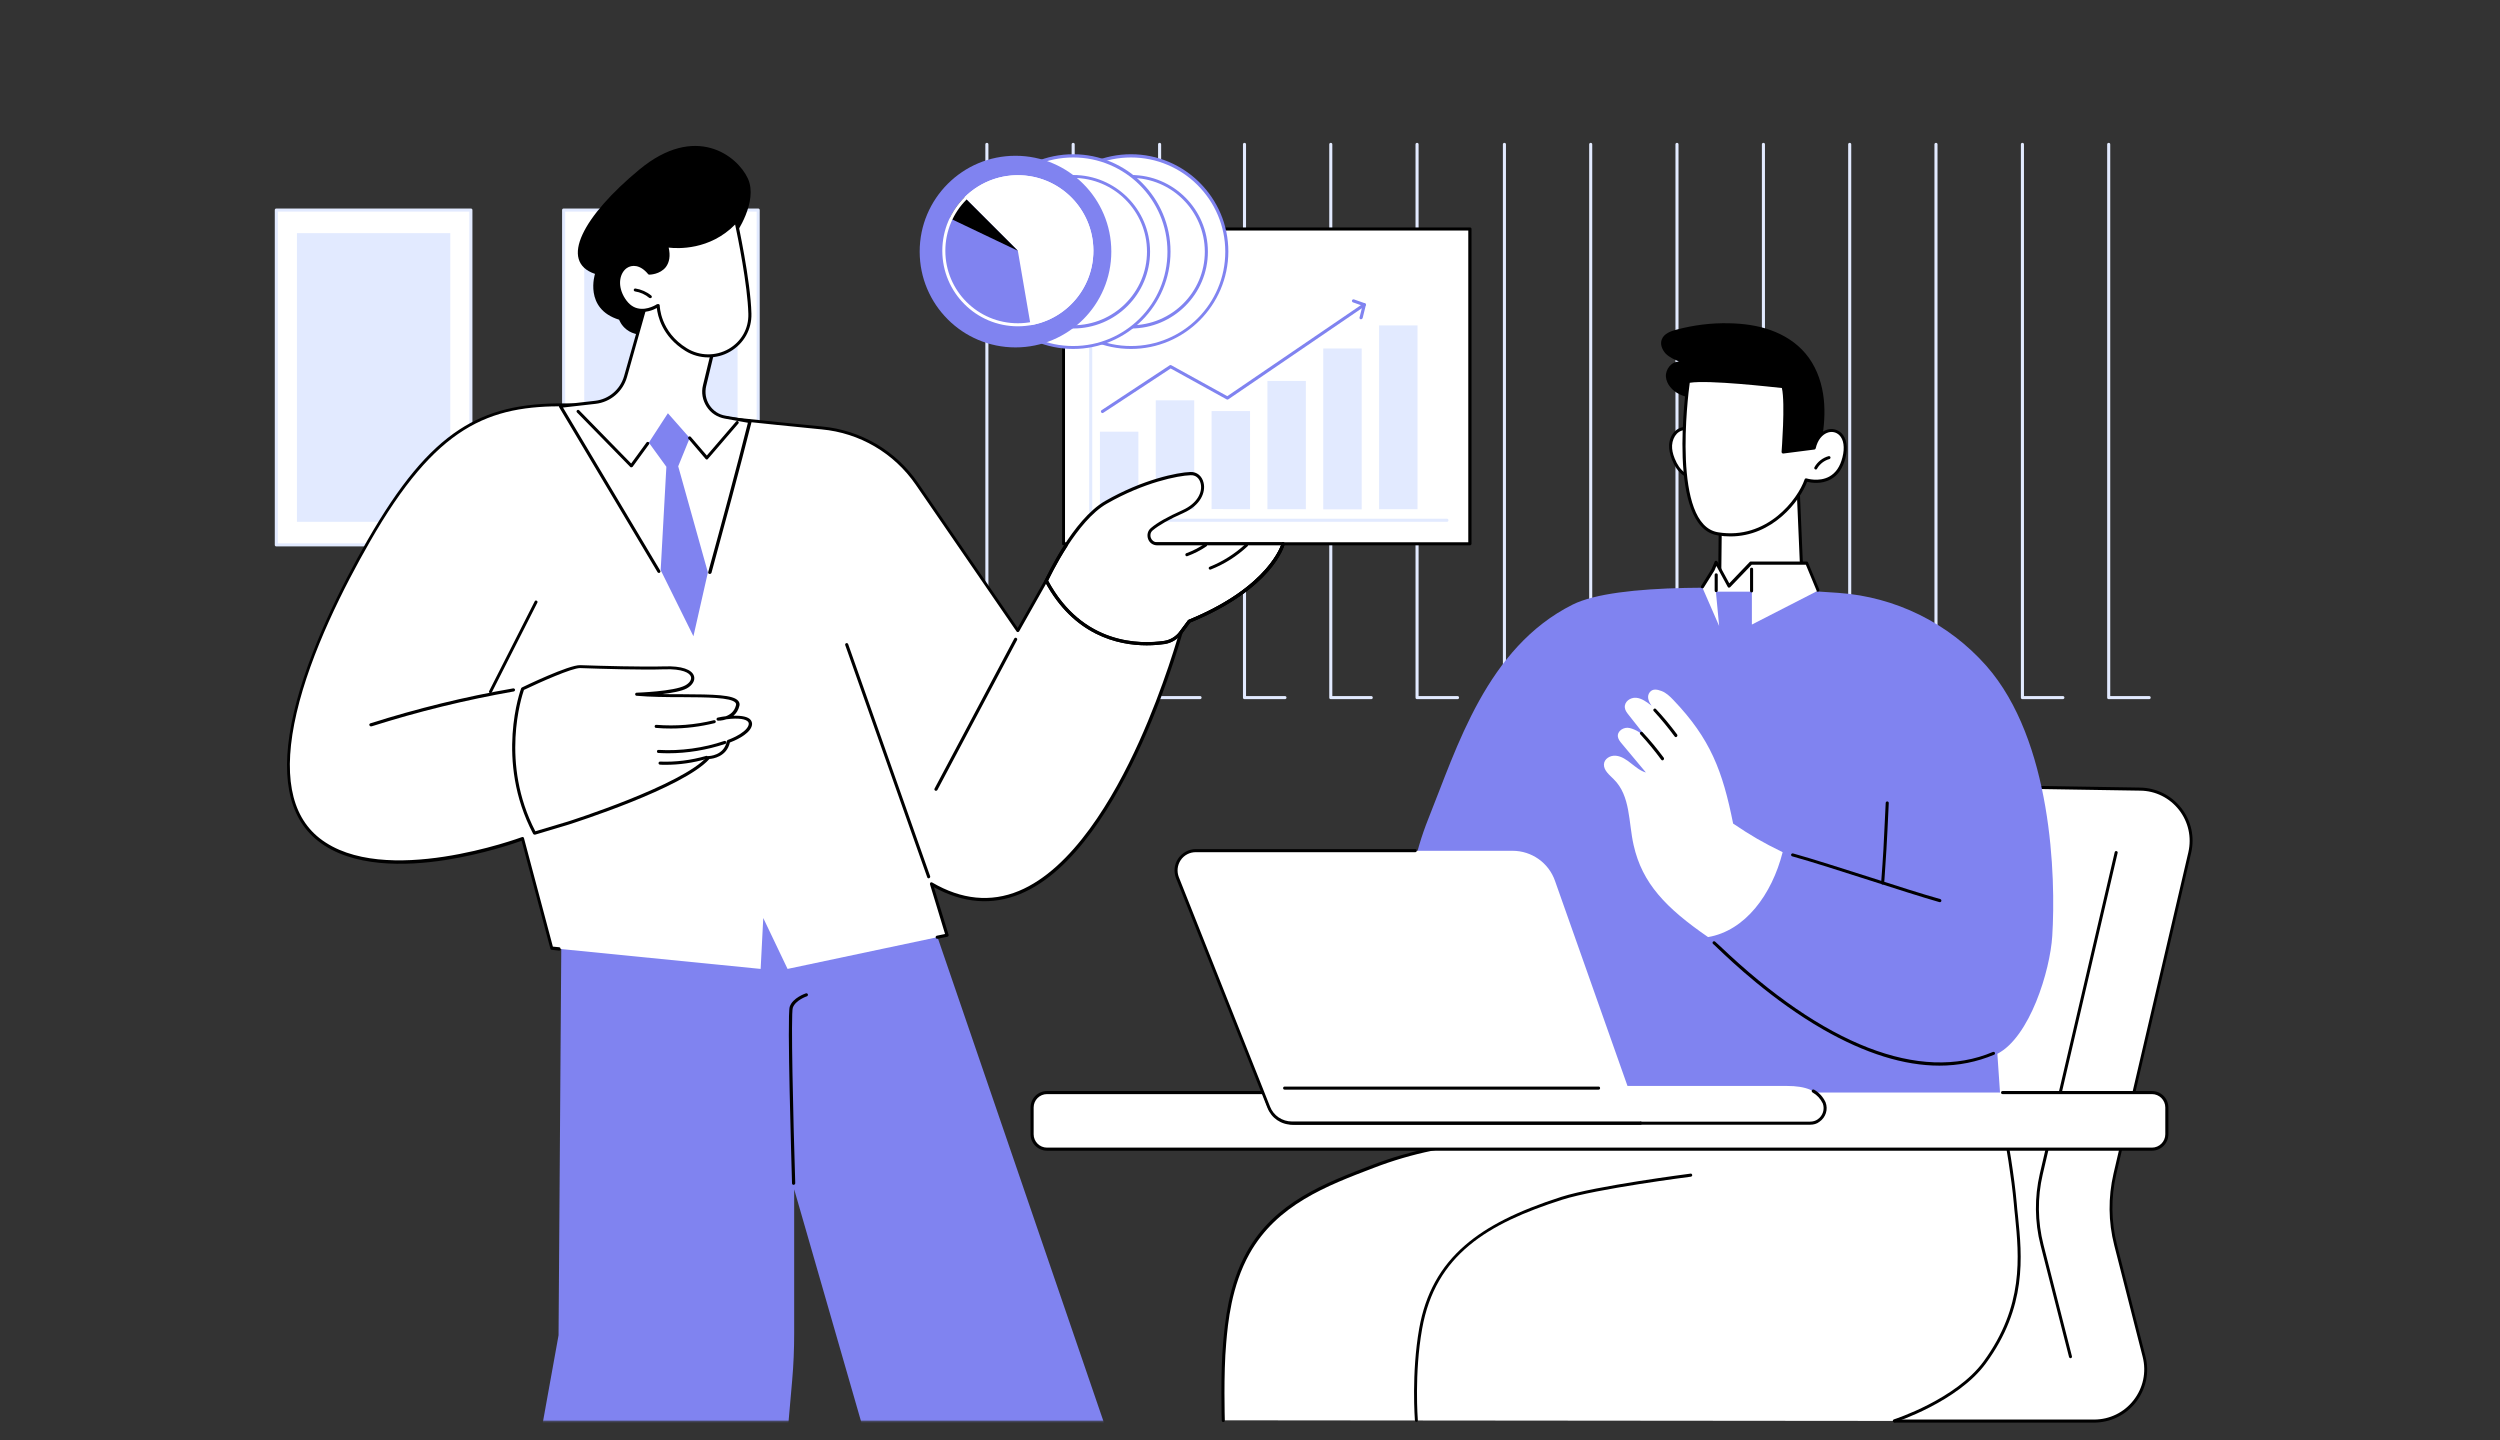 <?xml version="1.0" encoding="UTF-8"?> <svg xmlns="http://www.w3.org/2000/svg" width="1647" height="949" viewBox="0 0 1647 949" fill="none"><rect x="0" y="0" width="1647" height="949" fill="#333333" stroke="none"/><path d="M310.183 358.945L310.183 138.364L182.008 138.364L182.008 358.945H310.183Z" fill="white"></path><path d="M310.22 359.985H182.045C181.438 359.985 181.032 359.579 181.032 358.972V138.391C181.032 137.783 181.438 137.377 182.045 137.377H310.22C310.828 137.377 311.233 137.783 311.233 138.391V358.972C311.233 359.478 310.726 359.985 310.22 359.985ZM183.059 357.958H309.207V139.404H183.059V357.958Z" fill="#E2EAFF"></path><path d="M296.643 153.589H195.623V343.773H296.643V153.589Z" fill="#E2EAFF"></path><path d="M499.474 358.928L499.474 138.347L371.299 138.347V358.928H499.474Z" fill="white"></path><path d="M499.493 359.985H371.319C370.711 359.985 370.306 359.579 370.306 358.972V138.391C370.306 137.783 370.711 137.377 371.319 137.377H499.493C500.101 137.377 500.507 137.783 500.507 138.391V358.972C500.507 359.478 500.101 359.985 499.493 359.985ZM372.332 357.958H498.48V139.404H372.332V357.958Z" fill="#E2EAFF"></path><path d="M485.915 153.589H384.896V343.773H485.915V153.589Z" fill="#E2EAFF"></path><path d="M1017.76 460.599H991.114C990.506 460.599 990.101 460.193 990.101 459.586V95.126C990.101 94.518 990.506 94.112 991.114 94.112C991.722 94.112 992.127 94.518 992.127 95.126V458.572H1017.76C1018.37 458.572 1018.78 458.978 1018.78 459.586C1018.78 460.193 1018.27 460.599 1017.76 460.599Z" fill="#E2EAFF"></path><path d="M1074.6 460.599H1047.96C1047.35 460.599 1046.94 460.193 1046.94 459.586V95.126C1046.94 94.518 1047.35 94.112 1047.96 94.112C1048.56 94.112 1048.97 94.518 1048.97 95.126V458.572H1074.6C1075.21 458.572 1075.62 458.978 1075.62 459.586C1075.62 460.193 1075.21 460.599 1074.6 460.599Z" fill="#E2EAFF"></path><path d="M1131.45 460.599H1104.8C1104.19 460.599 1103.79 460.193 1103.79 459.586V95.126C1103.79 94.518 1104.19 94.112 1104.8 94.112C1105.41 94.112 1105.81 94.518 1105.81 95.126V458.572H1131.45C1132.05 458.572 1132.46 458.978 1132.46 459.586C1132.46 460.193 1132.05 460.599 1131.45 460.599Z" fill="#E2EAFF"></path><path d="M1188.39 460.599H1161.74C1161.14 460.599 1160.73 460.193 1160.73 459.586V95.126C1160.73 94.518 1161.14 94.112 1161.74 94.112C1162.35 94.112 1162.76 94.518 1162.76 95.126V458.572H1188.39C1189 458.572 1189.41 458.978 1189.41 459.586C1189.41 460.193 1188.9 460.599 1188.39 460.599Z" fill="#E2EAFF"></path><path d="M846.526 460.599H819.877C819.27 460.599 818.864 460.193 818.864 459.586V95.126C818.864 94.518 819.27 94.112 819.877 94.112C820.485 94.112 820.891 94.518 820.891 95.126V458.572H846.526C847.134 458.572 847.539 458.978 847.539 459.586C847.539 460.193 847.032 460.599 846.526 460.599Z" fill="#E2EAFF"></path><path d="M903.367 460.599H876.719C876.111 460.599 875.706 460.193 875.706 459.586V95.126C875.706 94.518 876.111 94.112 876.719 94.112C877.327 94.112 877.733 94.518 877.733 95.126V458.572H903.367C903.975 458.572 904.38 458.978 904.38 459.586C904.38 460.193 903.975 460.599 903.367 460.599Z" fill="#E2EAFF"></path><path d="M960.209 460.599H933.561C932.953 460.599 932.548 460.193 932.548 459.586V95.126C932.548 94.518 932.953 94.112 933.561 94.112C934.169 94.112 934.574 94.518 934.574 95.126V458.572H960.209C960.817 458.572 961.222 458.978 961.222 459.586C961.222 460.193 960.817 460.599 960.209 460.599Z" fill="#E2EAFF"></path><path d="M1245.23 460.599H1218.59C1217.98 460.599 1217.57 460.193 1217.57 459.586V95.126C1217.57 94.518 1217.98 94.112 1218.59 94.112C1219.19 94.112 1219.6 94.518 1219.6 95.126V458.572H1245.23C1245.84 458.572 1246.25 458.978 1246.25 459.586C1246.25 460.193 1245.84 460.599 1245.23 460.599Z" fill="#E2EAFF"></path><path d="M1302.08 460.599H1275.43C1274.82 460.599 1274.41 460.193 1274.41 459.586V95.126C1274.41 94.518 1274.82 94.112 1275.43 94.112C1276.04 94.112 1276.44 94.518 1276.44 95.126V458.572H1302.08C1302.68 458.572 1303.09 458.978 1303.09 459.586C1303.09 460.193 1302.68 460.599 1302.08 460.599Z" fill="#E2EAFF"></path><path d="M1359.02 460.599H1332.37C1331.76 460.599 1331.36 460.193 1331.36 459.586V95.126C1331.36 94.518 1331.76 94.112 1332.37 94.112C1332.98 94.112 1333.39 94.518 1333.39 95.126V458.572H1359.02C1359.63 458.572 1360.03 458.978 1360.03 459.586C1360.03 460.193 1359.53 460.599 1359.02 460.599Z" fill="#E2EAFF"></path><path d="M1415.86 460.599H1389.21C1388.61 460.599 1388.2 460.193 1388.2 459.586V95.126C1388.2 94.518 1388.61 94.112 1389.21 94.112C1389.82 94.112 1390.23 94.518 1390.23 95.126V458.572H1415.86C1416.47 458.572 1416.88 458.978 1416.88 459.586C1416.88 460.193 1416.47 460.599 1415.86 460.599Z" fill="#E2EAFF"></path><path d="M676.808 460.599H650.16C649.552 460.599 649.146 460.193 649.146 459.586V95.126C649.146 94.518 649.552 94.112 650.16 94.112C650.768 94.112 651.173 94.518 651.173 95.126V458.572H676.808C677.416 458.572 677.821 458.978 677.821 459.586C677.821 460.193 677.416 460.599 676.808 460.599Z" fill="#E2EAFF"></path><path d="M733.65 460.599H707.002C706.395 460.599 705.989 460.193 705.989 459.586V95.126C705.989 94.518 706.395 94.112 707.002 94.112C707.61 94.112 708.016 94.518 708.016 95.126V458.572H733.65C734.258 458.572 734.664 458.978 734.664 459.586C734.664 460.193 734.258 460.599 733.65 460.599Z" fill="#E2EAFF"></path><path d="M790.596 460.599H763.948C763.34 460.599 762.935 460.193 762.935 459.586V95.126C762.935 94.518 763.34 94.112 763.948 94.112C764.556 94.112 764.961 94.518 764.961 95.126V458.572H790.596C791.204 458.572 791.609 458.978 791.609 459.586C791.609 460.193 791.103 460.599 790.596 460.599Z" fill="#E2EAFF"></path><path d="M1248.38 936.211H1379.59C1401.78 936.211 1417.99 915.237 1412.52 893.757L1393.78 820.196C1389.92 804.896 1389.72 788.887 1393.27 773.486L1442.61 561.619C1447.58 540.442 1431.67 520.177 1409.99 519.873L1217.07 516.732C1197.11 516.428 1179.78 530.31 1175.83 549.865C1163.57 609.342 1138.84 730.018 1131.85 766.19C1122.63 814.724 1248.38 936.211 1248.38 936.211Z" fill="white"></path><path d="M1379.49 937.224H1248.27C1247.97 937.224 1247.77 937.122 1247.57 936.92C1247.26 936.616 1215.75 906.118 1185.76 870.046C1145.43 821.411 1126.89 786.455 1130.84 765.987C1137.63 730.626 1161.24 615.32 1174.82 549.662C1178.87 529.904 1196.3 515.719 1216.36 515.719C1216.56 515.719 1216.86 515.719 1217.07 515.719L1409.99 518.86C1420.63 519.062 1430.45 523.926 1437.04 532.336C1443.63 540.746 1445.96 551.486 1443.53 561.922L1394.18 773.789C1390.63 788.886 1390.84 804.896 1394.69 819.993L1413.43 893.553C1416.17 904.091 1413.84 915.135 1407.15 923.748C1400.46 932.259 1390.43 937.224 1379.49 937.224ZM1248.78 935.197H1379.59C1389.82 935.197 1399.35 930.536 1405.63 922.431C1411.91 914.325 1414.14 903.99 1411.61 893.959L1392.86 820.398C1388.91 804.997 1388.81 788.684 1392.36 773.283L1441.7 561.416C1443.93 551.587 1441.7 541.455 1435.52 533.552C1429.34 525.648 1420.02 520.988 1410.09 520.886L1217.17 517.745C1216.97 517.745 1216.76 517.745 1216.46 517.745C1197.31 517.745 1180.69 531.221 1176.84 550.067C1163.37 615.624 1139.66 730.93 1132.87 766.393C1124.05 812.697 1241.99 928.611 1248.78 935.197Z" fill="black"></path><path d="M1364.09 894.769C1363.68 894.769 1363.18 894.465 1363.07 893.959L1344.33 820.398C1340.38 804.997 1340.28 788.684 1343.82 773.282L1393.17 561.415C1393.27 560.909 1393.88 560.503 1394.38 560.706C1394.89 560.807 1395.3 561.415 1395.09 561.922L1345.75 773.789C1342.2 788.886 1342.4 804.895 1346.25 819.993L1365 893.553C1365.1 894.06 1364.8 894.668 1364.29 894.769C1364.29 894.769 1364.19 894.769 1364.09 894.769Z" fill="black"></path><path d="M1132.86 388.862L1133.47 330.804L1183.22 288.958L1187.58 388.862H1132.86Z" fill="white"></path><path d="M1187.58 389.875H1132.86C1132.56 389.875 1132.36 389.773 1132.15 389.571C1131.95 389.368 1131.85 389.165 1131.85 388.861L1132.46 330.803C1132.46 330.499 1132.56 330.195 1132.86 329.993L1182.61 288.247C1182.92 288.045 1183.32 287.943 1183.63 288.146C1183.93 288.349 1184.24 288.653 1184.24 289.058L1188.49 388.861C1188.49 389.165 1188.39 389.368 1188.19 389.571C1188.09 389.672 1187.78 389.875 1187.58 389.875ZM1133.88 387.848H1186.46L1182.31 291.186L1134.49 331.31L1133.88 387.848Z" fill="black"></path><path d="M1103.99 285.005C1101.86 287.234 1100.75 290.274 1100.65 293.415C1100.54 296.455 1101.25 299.596 1102.37 302.433C1103.79 306.08 1105.91 309.627 1109.06 312.059C1110.88 313.376 1113.21 314.389 1115.34 313.68C1118.28 312.667 1119.29 309.12 1119.59 306.08C1120.1 300.508 1120.2 292.706 1117.87 287.437C1115.44 281.56 1108.24 280.75 1103.99 285.005Z" fill="white"></path><path d="M1113.82 314.794C1112.09 314.794 1110.17 314.085 1108.45 312.768C1105.51 310.539 1103.18 307.195 1101.45 302.737C1100.14 299.292 1099.53 296.252 1099.63 293.314C1099.73 289.767 1101.05 286.525 1103.28 284.296C1105.61 281.864 1108.95 280.851 1112.09 281.459C1115.13 282.067 1117.57 283.992 1118.78 286.829C1121.31 292.706 1121.01 301.42 1120.6 305.979C1120.2 310.64 1118.48 313.578 1115.64 314.49C1115.03 314.693 1114.42 314.794 1113.82 314.794ZM1104.7 285.715C1102.87 287.64 1101.76 290.375 1101.56 293.415C1101.45 296.05 1101.96 298.785 1103.28 302.028C1104.9 306.081 1107.03 309.222 1109.66 311.147C1110.57 311.856 1112.9 313.274 1115.03 312.565C1117.57 311.755 1118.38 308.411 1118.58 305.777C1118.98 301.318 1119.29 293.111 1116.96 287.64C1115.94 285.411 1114.12 283.891 1111.79 283.384C1109.26 282.979 1106.62 283.789 1104.7 285.715Z" fill="black"></path><path d="M1094.87 223.401C1096.39 219.753 1100.54 218.233 1104.29 217.22C1115.64 214.18 1127.49 212.66 1139.25 212.964C1148.57 213.167 1157.89 214.383 1166.61 217.524C1175.32 220.665 1183.43 225.731 1189.4 232.824C1195.79 240.322 1199.54 249.846 1201.06 259.573C1202.47 268.49 1202.07 277.609 1200.75 286.525C1199.23 297.164 1196.4 307.398 1183.73 306.992C1171.06 306.587 1158.09 296.86 1151 287.032C1146.14 280.344 1142.59 272.137 1135.5 267.78C1131.24 265.146 1126.08 264.133 1121.01 263.423C1116.05 262.613 1110.88 261.904 1106.32 259.674C1101.76 257.445 1097.91 253.19 1097.5 248.225C1097.1 243.26 1101.35 237.89 1106.42 238.295C1103.18 236.877 1099.83 235.458 1097.4 233.026C1094.97 230.392 1093.45 226.643 1094.87 223.401Z" fill="black"></path><path d="M1174.51 254.812C1174.51 254.812 1124.86 248.732 1112.3 251.367C1112.3 251.367 1098.41 346.306 1131.65 351.778C1164.88 357.148 1185.55 328.879 1189.81 316.213C1189.81 316.213 1209.36 322.597 1214.73 301.623C1220.1 280.548 1199.13 277.609 1195.08 295.341L1174.51 297.975C1174.51 297.874 1177.24 264.235 1174.51 254.812Z" fill="white"></path><path d="M1139.96 353.399C1137.22 353.399 1134.49 353.196 1131.55 352.69C1097.71 347.218 1110.78 255.115 1111.28 251.164C1111.38 250.758 1111.69 250.353 1112.09 250.353C1124.76 247.719 1172.58 253.494 1174.61 253.798C1175.02 253.798 1175.32 254.102 1175.42 254.507C1177.85 263.12 1176.03 290.376 1175.52 296.658L1194.17 294.327C1195.69 288.552 1199.23 284.398 1203.69 283.08C1207.03 282.067 1210.48 282.878 1213.01 285.208C1216.56 288.653 1217.57 294.631 1215.75 301.825C1214.03 308.513 1210.78 313.275 1206.02 315.808C1199.84 319.253 1193.05 318.037 1190.52 317.429C1185.76 330.094 1167.82 353.399 1139.96 353.399ZM1113.21 252.177C1111.99 260.891 1101.45 345.8 1131.85 350.663C1163.97 355.932 1184.44 328.879 1188.9 315.808C1189.1 315.301 1189.61 314.997 1190.21 315.2C1190.32 315.2 1198.22 317.733 1205.11 313.984C1209.36 311.654 1212.3 307.398 1213.82 301.217C1215.44 294.834 1214.63 289.464 1211.69 286.627C1209.77 284.803 1207.14 284.094 1204.4 284.904C1200.45 286.12 1197.41 289.97 1196.19 295.341C1196.09 295.746 1195.79 296.05 1195.38 296.151L1174.81 298.786C1174.51 298.786 1174.21 298.684 1174 298.482C1173.8 298.279 1173.7 297.975 1173.7 297.671C1173.7 297.367 1176.23 265.653 1173.9 255.622C1167.82 255.014 1125.67 250.15 1113.21 252.177Z" fill="black"></path><path d="M1196.3 309.323C1196.09 309.323 1195.99 309.323 1195.79 309.222C1195.28 308.918 1195.08 308.31 1195.38 307.803C1197.31 304.257 1200.86 301.521 1204.71 300.508C1205.21 300.406 1205.82 300.71 1205.92 301.217C1206.02 301.724 1205.72 302.332 1205.21 302.433C1201.87 303.345 1198.83 305.675 1197.11 308.715C1197.01 309.12 1196.6 309.323 1196.3 309.323Z" fill="black"></path><path d="M1307.65 897.607C1337.44 856.875 1330.35 821.513 1327.81 792.839C1324.57 756.261 1312.11 700.634 1312.11 700.634L1038.54 633.862L983.618 752.005C948.661 753.728 921.81 761.935 904.889 768.318C873.884 780.173 840.65 792.839 822.31 825.262C810.151 846.945 807.922 871.567 806.808 884.638C804.984 905.206 805.896 935.705 805.896 935.705L1247.97 936.11C1248.07 936.11 1289.11 922.938 1307.65 897.607Z" fill="white"></path><path d="M1248.07 937.123C1247.67 937.123 1247.26 936.819 1247.06 936.414C1246.86 935.907 1247.16 935.299 1247.67 935.097C1248.07 934.995 1288.6 921.823 1306.74 896.999C1333.49 860.421 1330.14 827.593 1327.51 801.147C1327.21 798.31 1326.9 795.575 1326.7 792.839C1323.66 758.794 1312.51 707.525 1311.1 701.344L1038.94 634.977L984.53 752.411C984.327 752.715 984.024 753.019 983.618 753.019C956.362 754.336 929.917 759.807 905.194 769.332C873.783 781.288 841.258 793.751 823.223 825.87C811.165 847.351 808.936 871.77 807.822 884.84C805.998 905.105 806.91 935.502 806.91 935.806C806.91 936.414 806.504 936.819 805.896 936.819C805.288 936.819 804.883 936.414 804.883 935.806C804.883 935.502 803.971 905.004 805.795 884.536C807.011 871.263 809.139 846.642 821.399 824.756C839.84 791.927 872.669 779.464 904.484 767.305C929.207 757.882 955.551 752.411 982.909 750.992L1037.52 633.457C1037.72 633.052 1038.23 632.748 1038.64 632.849L1312.21 699.621C1312.62 699.723 1312.92 700.027 1312.92 700.432C1313.02 701.04 1325.48 756.565 1328.63 792.839C1328.83 795.575 1329.13 798.31 1329.44 801.046C1332.17 827.795 1335.52 861.029 1308.26 898.215C1289.72 923.546 1248.58 936.921 1248.17 937.123C1248.28 937.123 1248.17 937.123 1248.07 937.123Z" fill="black"></path><path d="M933.157 936.718C932.651 936.718 932.144 936.313 932.144 935.806C932.144 935.502 929.713 904.902 934.981 875.113C939.034 852.316 948.964 834.381 965.176 820.399C979.665 807.835 999.828 797.702 1028.6 788.482C1051.5 781.187 1113.11 773.283 1113.72 773.182C1114.32 773.081 1114.73 773.486 1114.83 774.094C1114.93 774.601 1114.53 775.107 1113.92 775.208C1113.31 775.31 1051.91 783.112 1029.11 790.407C980.07 806.112 945.62 826.579 936.906 875.417C931.638 904.902 934.069 935.299 934.069 935.603C934.171 936.211 933.765 936.718 933.157 936.718Z" fill="black"></path><path d="M997.802 722.317L997.295 687.766C997.295 687.766 968.114 682.801 948.761 664.766C921.1 638.827 922.822 584.619 941.061 539.226C959.805 492.617 979.361 426.656 1036.1 398.285C1064.98 383.897 1146.24 386.025 1211.19 390.585C1248.68 393.219 1283.64 410.444 1308.56 438.612C1351.93 487.855 1354.46 577.729 1352.03 616.637C1350.61 639.536 1337.24 683.207 1315.86 694.251L1317.78 722.317H997.802Z" fill="#8083F0"></path><path d="M1347.37 723.432H963.756C963.148 723.432 962.743 723.026 962.743 722.419C962.743 721.811 963.148 721.405 963.756 721.405H1347.37C1347.98 721.405 1348.38 721.811 1348.38 722.419C1348.38 723.026 1347.98 723.432 1347.37 723.432Z" fill="black"></path><path d="M1278.06 594.345C1277.96 594.345 1277.86 594.345 1277.76 594.345C1265.7 590.9 1249.08 585.53 1231.35 579.856C1212.91 573.979 1193.86 567.799 1180.69 564.151C1180.18 564.05 1179.88 563.442 1179.98 562.935C1180.18 562.429 1180.69 562.125 1181.2 562.226C1194.37 565.874 1213.42 572.054 1231.96 577.931C1249.59 583.605 1266.31 588.975 1278.27 592.319C1278.77 592.522 1279.08 593.028 1278.97 593.535C1278.87 594.041 1278.47 594.345 1278.06 594.345Z" fill="black"></path><path d="M1277.66 702.053C1254.45 702.053 1228.82 694.048 1201.16 678.242C1167.42 658.889 1140.47 633.153 1131.65 624.743C1130.13 623.223 1129.02 622.21 1128.61 621.906C1128.21 621.602 1128.1 620.893 1128.41 620.487C1128.71 620.082 1129.42 619.981 1129.83 620.285C1130.33 620.69 1131.35 621.602 1133.07 623.223C1201.36 688.475 1265.2 713.299 1312.92 693.035C1313.43 692.832 1314.03 693.035 1314.24 693.541C1314.44 694.048 1314.24 694.656 1313.73 694.859C1302.38 699.621 1290.32 702.053 1277.66 702.053Z" fill="black"></path><path d="M1240.27 582.694C1239.66 582.694 1239.26 582.187 1239.26 581.579L1239.46 579.249C1240.57 564.455 1240.98 558.376 1242.3 528.992C1242.3 528.384 1242.8 527.979 1243.31 527.979C1243.92 527.979 1244.32 528.486 1244.32 528.992C1243 558.376 1242.5 564.455 1241.49 579.249L1241.28 581.579C1241.28 582.288 1240.88 582.694 1240.27 582.694Z" fill="black"></path><path d="M1077.85 459.687C1081.6 459.991 1084.94 462.524 1088.08 464.956C1085.65 461.612 1084.94 458.471 1086.86 456.039C1088.79 453.608 1091.63 454.114 1094.57 455.229C1097.6 456.343 1100.04 458.674 1102.37 461.106C1126.89 486.74 1134.89 508.018 1141.78 542.57C1153.84 550.675 1160.93 554.83 1174.41 561.416C1167.32 589.381 1149.69 613.192 1125.27 617.346C1097.5 598.196 1081.9 581.984 1076.23 556.755C1072.78 541.658 1074.3 524.331 1063.15 513.388C1060.32 510.551 1056.57 507.613 1056.67 503.661C1056.77 499.912 1060.82 497.481 1064.57 497.886C1068.22 498.19 1071.56 500.52 1074.6 502.952C1077.64 505.283 1080.68 507.917 1084.33 508.93C1079.06 502.547 1073.69 496.265 1068.42 489.881C1067.31 488.564 1066.19 487.146 1065.89 485.525C1065.18 481.573 1069.84 478.635 1073.69 479.648C1077.54 480.56 1081.6 482.991 1084.13 486.132C1086.66 489.273 1087.88 490.996 1091.93 495.049C1085.65 487.044 1079.37 479.141 1073.08 471.137C1071.87 469.617 1070.65 468.097 1070.45 466.273C1069.94 462.321 1074 459.383 1077.85 459.687Z" fill="white"></path><path d="M1104.09 485.626C1103.78 485.626 1103.48 485.525 1103.28 485.221C1099.02 479.446 1094.36 473.772 1089.5 468.503C1089.09 468.098 1089.09 467.49 1089.5 467.084C1089.9 466.679 1090.51 466.679 1090.92 467.084C1095.88 472.353 1100.54 478.027 1104.9 483.904C1105.2 484.309 1105.1 485.018 1104.7 485.322C1104.49 485.525 1104.29 485.626 1104.09 485.626Z" fill="black"></path><path d="M1095.27 500.926C1094.97 500.926 1094.67 500.824 1094.46 500.52C1090.21 494.745 1085.55 489.071 1080.68 483.802C1080.28 483.397 1080.28 482.789 1080.68 482.384C1081.09 481.978 1081.7 481.978 1082.1 482.384C1087.07 487.652 1091.73 493.327 1096.09 499.203C1096.39 499.609 1096.29 500.318 1095.88 500.622C1095.78 500.824 1095.48 500.926 1095.27 500.926Z" fill="black"></path><path d="M1121.52 387.038L1130.84 370.928L1139.15 386.126L1153.43 371.232H1190.62L1198.01 388.963L1154.14 411.457V389.774H1130.43L1132.56 412.369L1121.52 387.038Z" fill="white"></path><path d="M1197.71 388.76L1190.41 371.029H1153.53L1139.14 386.126L1130.63 370.522L1128.51 375.588L1121.62 386.632L1197.71 388.76Z" fill="white"></path><path d="M1197.71 389.774C1197.3 389.774 1196.9 389.572 1196.8 389.166L1189.71 372.043H1154.04L1139.85 386.836C1139.65 387.038 1139.35 387.14 1138.94 387.14C1138.64 387.14 1138.33 386.937 1138.23 386.633L1130.74 372.853L1129.42 375.994C1129.42 375.994 1129.42 376.096 1129.32 376.096L1122.43 387.14C1122.12 387.646 1121.51 387.748 1121.01 387.444C1120.5 387.14 1120.4 386.532 1120.7 386.025L1127.49 375.082L1129.62 370.016C1129.72 369.611 1130.13 369.408 1130.53 369.408C1130.94 369.408 1131.24 369.611 1131.44 369.915L1139.25 384.303L1152.72 370.219C1152.93 370.016 1153.13 369.915 1153.43 369.915H1190.21C1190.62 369.915 1191.02 370.117 1191.12 370.523L1198.52 388.254C1198.72 388.761 1198.52 389.369 1198.01 389.572C1198.01 389.774 1197.91 389.774 1197.71 389.774Z" fill="black"></path><path d="M1153.94 390.281C1153.33 390.281 1152.93 389.876 1152.93 389.268V374.981C1152.93 374.373 1153.33 373.968 1153.94 373.968C1154.55 373.968 1154.95 374.373 1154.95 374.981V389.268C1154.95 389.876 1154.55 390.281 1153.94 390.281Z" fill="black"></path><path d="M1130.63 390.078C1130.03 390.078 1129.62 389.673 1129.62 389.065V378.73C1129.62 378.122 1130.03 377.717 1130.63 377.717C1131.24 377.717 1131.65 378.122 1131.65 378.73V389.065C1131.65 389.673 1131.24 390.078 1130.63 390.078Z" fill="black"></path><path d="M1417.69 757.071H689.78C684.41 757.071 679.951 752.714 679.951 747.243V729.612C679.951 724.242 684.308 719.784 689.78 719.784H1417.69C1423.06 719.784 1427.52 724.141 1427.52 729.612V747.243C1427.52 752.714 1423.16 757.071 1417.69 757.071Z" fill="white"></path><path d="M1417.69 758.084H689.779C683.801 758.084 678.938 753.22 678.938 747.242V729.612C678.938 723.634 683.801 718.771 689.779 718.771H1056.77C1057.38 718.771 1057.79 719.176 1057.79 719.784C1057.79 720.392 1057.38 720.797 1056.77 720.797H689.779C684.916 720.797 680.964 724.749 680.964 729.612V747.242C680.964 752.106 684.916 756.057 689.779 756.057H1417.69C1422.55 756.057 1426.5 752.106 1426.5 747.242V729.612C1426.5 724.749 1422.55 720.797 1417.69 720.797H1319.3C1318.69 720.797 1318.29 720.392 1318.29 719.784C1318.29 719.176 1318.69 718.771 1319.3 718.771H1417.69C1423.67 718.771 1428.53 723.634 1428.53 729.612V747.242C1428.53 753.22 1423.67 758.084 1417.69 758.084Z" fill="black"></path><path d="M1064.68 715.326H830.923L835.381 727.586C838.117 734.982 845.21 739.947 853.113 739.947H1192.45C1194.47 739.947 1196.5 739.441 1198.12 738.326C1201.97 735.692 1203.39 730.828 1201.77 726.775C1197.82 718.365 1189.51 715.427 1177.25 715.427H1064.68V715.326Z" fill="white"></path><path d="M1192.55 740.961H853.214C844.905 740.961 837.407 735.692 834.469 727.89L830.011 715.63C829.91 715.326 829.91 715.022 830.112 714.718C830.315 714.414 830.619 714.312 830.923 714.312H1064.68C1065.28 714.312 1065.69 714.718 1065.69 715.326C1065.69 715.934 1065.28 716.339 1064.68 716.339H832.341L836.293 727.282C838.927 734.273 845.615 738.934 853.113 738.934H1192.45C1194.37 738.934 1196.09 738.427 1197.51 737.414C1200.86 735.084 1202.27 730.828 1200.86 726.978C1199.34 723.837 1197.11 721.405 1194.07 719.683C1193.56 719.379 1193.46 718.771 1193.66 718.264C1193.97 717.758 1194.57 717.656 1195.08 717.859C1198.42 719.784 1200.96 722.52 1202.68 726.167C1204.5 730.93 1202.78 736.198 1198.63 739.035C1197.01 740.353 1194.88 740.961 1192.55 740.961Z" fill="black"></path><path d="M851.289 739.947C844.501 739.947 838.421 735.793 835.888 729.511L775.803 578.337C774.182 574.284 774.689 569.826 777.12 566.178C779.552 562.632 783.605 560.504 787.861 560.504H996.486C1009.05 560.504 1020.3 568.407 1024.45 580.363L1080.89 740.049H851.289V739.947Z" fill="white"></path><path d="M1080.79 740.961H851.289C843.993 740.961 837.61 736.604 834.976 729.815L774.789 578.641C773.067 574.284 773.573 569.42 776.208 565.57C778.842 561.72 783.199 559.389 787.759 559.389H932.348C932.956 559.389 933.361 559.794 933.361 560.402C933.361 561.01 932.956 561.416 932.348 561.416H787.759C783.807 561.416 780.058 563.341 777.829 566.684C775.6 570.028 775.195 574.182 776.613 577.83L836.698 729.004C839.029 734.983 844.703 738.833 851.187 738.833H1080.79C1081.39 738.833 1081.8 739.238 1081.8 739.846C1081.8 740.555 1081.29 740.961 1080.79 740.961Z" fill="black"></path><path d="M1053.13 717.859H846.326C845.718 717.859 845.312 717.454 845.312 716.846C845.312 716.238 845.718 715.833 846.326 715.833H1053.13C1053.74 715.833 1054.14 716.238 1054.14 716.846C1054.14 717.454 1053.74 717.859 1053.13 717.859Z" fill="black"></path><mask id="mask0_193_7988" style="mask-type:luminance" maskUnits="userSpaceOnUse" x="182" y="95" width="835" height="842"><path d="M1016.75 95.228H182.046V936.211H1016.75V95.228Z" fill="white"></path></mask><g mask="url(#mask0_193_7988)"><path d="M517.425 960.123L521.883 909.36C522.795 899.127 523.2 888.792 523.2 878.457V783.517L574.065 960.022H735.068L575.18 493.529L369.999 592.218L367.973 879.673L353.483 960.022H517.425V960.123Z" fill="#8083F0"></path><path d="M522.796 780.579C522.289 780.579 521.783 780.173 521.783 779.565C521.479 768.217 518.439 668.718 520.263 663.246C522.188 657.369 530.598 654.532 530.902 654.431C531.408 654.229 532.016 654.532 532.219 655.039C532.422 655.546 532.117 656.154 531.611 656.356C531.51 656.356 523.91 658.991 522.289 663.956C520.972 667.806 522.492 735.287 523.91 779.565C523.809 780.072 523.404 780.579 522.796 780.579Z" fill="black"></path><path d="M624.121 616.029L613.685 582.288C718.555 643.792 779.45 411.863 779.45 411.863L694.237 373.765L670.73 415.51L604.262 318.746C589.874 297.773 566.873 284.297 541.542 281.865C480.647 276.089 413.672 267.274 373.75 266.666C318.022 265.856 284.991 283.283 243.043 356.439C201.095 429.594 167.151 519.063 210.113 553.006C253.074 586.949 344.468 552.398 344.468 552.398L363.719 624.642L501.114 638.32L502.837 604.782L518.846 638.32L624.121 616.029Z" fill="white"></path><path d="M368.481 626.262H368.38L363.516 625.756C363.111 625.756 362.706 625.452 362.604 625.047L343.657 553.918C338.793 555.64 318.123 562.733 293.502 566.583C267.563 570.636 231.897 571.75 209.403 553.918C189.544 538.212 184.174 509.741 193.597 469.313C203.02 429.087 225.108 385.518 242.029 356.033C263.206 319.151 281.85 296.658 302.52 283.08C321.771 270.516 342.948 265.349 373.649 265.754C401.006 266.159 440.928 270.415 483.179 274.974C502.431 277.001 522.29 279.129 541.441 280.952C567.177 283.384 590.279 296.962 604.869 318.239L670.426 413.686L693.223 373.359C693.527 372.954 694.034 372.751 694.541 372.954L779.754 411.052C780.159 411.254 780.463 411.761 780.362 412.268C780.26 412.673 770.432 449.757 752.295 489.78C735.475 526.864 708.017 574.182 672.047 588.975C653.606 596.575 634.557 595.055 615.306 584.517L624.931 615.826C625.033 616.13 624.931 616.434 624.83 616.637C624.729 616.839 624.425 617.042 624.121 617.143L617.636 618.461C617.129 618.562 616.521 618.258 616.42 617.65C616.319 617.143 616.623 616.535 617.231 616.434L622.601 615.319L612.671 582.592C612.57 582.187 612.671 581.781 612.975 581.478C613.279 581.174 613.786 581.174 614.09 581.376C633.442 592.724 652.694 594.65 671.236 586.949C706.497 572.358 733.753 525.547 750.37 488.767C766.886 452.189 776.511 418.043 778.133 412.369L694.541 374.981L671.439 415.915C671.236 416.219 670.932 416.422 670.628 416.422C670.223 416.422 669.919 416.32 669.716 416.016L603.248 319.253C588.961 298.481 566.366 285.208 541.238 282.878C522.088 281.054 502.127 278.926 482.876 276.9C440.624 272.34 400.803 268.084 373.446 267.679C321.771 266.97 287.422 280.547 243.651 356.945C226.831 386.227 204.742 429.594 195.42 469.617C186.2 509.234 191.266 536.997 210.518 552.195C252.567 585.328 342.948 551.79 343.859 551.486C344.163 551.384 344.467 551.384 344.67 551.486C344.974 551.587 345.075 551.891 345.177 552.094L364.226 623.628L368.38 624.033C368.887 624.135 369.393 624.54 369.292 625.148C369.494 625.857 368.988 626.262 368.481 626.262Z" fill="black"></path><path d="M344.367 453.81C344.367 453.81 326.635 500.419 352.169 548.852L374.359 542.164C374.359 542.164 450.149 518.252 466.766 499.001C466.766 499.001 477.911 498.899 479.938 488.362C479.938 488.362 491.691 484.207 494.022 478.432C496.352 472.656 487.233 470.833 473.25 473.771C473.25 473.771 483.889 474.075 486.017 464.652C488.145 455.229 446.704 459.788 419.65 457.357C419.65 457.357 444.474 456.546 451.972 452.392C459.47 448.238 459.065 439.22 437.787 439.828C422.994 440.334 396.954 439.524 382.363 439.017C375.068 438.916 344.367 453.81 344.367 453.81Z" fill="white"></path><path d="M352.168 549.865C351.763 549.865 351.459 549.663 351.256 549.359C325.824 501.027 343.15 453.912 343.353 453.405C343.454 453.203 343.657 453 343.859 452.899C345.075 452.291 374.864 437.903 382.261 438.207C396.649 438.714 422.892 439.423 437.685 439.017C448.932 438.612 456.025 441.044 457.24 445.502C458.051 448.339 456.126 451.48 452.478 453.507C449.135 455.331 442.549 456.546 436.267 457.256C440.623 457.357 445.082 457.357 449.54 457.357C470.311 457.458 483.179 457.661 486.422 461.815C487.131 462.727 487.435 463.842 487.131 464.956C486.422 467.996 485.003 470.022 483.179 471.542C488.853 471.34 492.906 472.252 494.528 474.278C495.237 475.19 495.946 476.71 495.034 478.939C492.805 484.41 483.281 488.261 480.849 489.173C478.721 498.596 469.501 499.913 467.373 500.014C450.249 519.164 377.904 542.165 374.864 543.178L352.573 549.865C352.371 549.865 352.269 549.865 352.168 549.865ZM345.177 454.52C343.657 458.978 329.37 502.649 352.675 547.636L374.054 541.253C374.763 541.05 449.742 517.138 465.954 498.393C466.157 498.19 466.461 498.089 466.664 498.089C467.069 498.089 476.999 497.886 478.822 488.261C478.924 487.957 479.126 487.653 479.532 487.45C479.633 487.45 490.88 483.397 493.008 478.128C493.413 477.014 493.413 476.203 492.805 475.494C491.488 473.873 487.03 472.758 478.518 473.873C475.58 474.886 473.148 474.785 473.047 474.785C472.54 474.785 472.135 474.379 472.034 473.873C472.034 473.366 472.338 472.859 472.844 472.758C474.668 472.353 476.492 472.049 478.215 471.846C480.95 470.833 483.889 468.807 484.902 464.45C485.003 463.842 484.902 463.436 484.598 463.031C481.761 459.383 465.245 459.383 449.236 459.282C439.002 459.282 428.465 459.181 419.345 458.37C418.839 458.37 418.434 457.864 418.434 457.357C418.434 456.85 418.839 456.344 419.447 456.344C419.649 456.344 444.068 455.533 451.364 451.582C454.201 450.062 455.721 447.833 455.214 445.907C454.505 443.273 449.54 440.537 437.685 440.943C422.79 441.449 396.548 440.639 382.16 440.132C376.891 440.031 355.816 449.454 345.177 454.52Z" fill="black"></path><path d="M442.043 479.952C438.801 479.952 435.457 479.851 432.215 479.547C431.607 479.547 431.201 479.04 431.303 478.432C431.303 477.926 431.809 477.419 432.417 477.521C445.184 478.534 457.951 477.521 470.312 474.481C470.819 474.38 471.427 474.683 471.528 475.19C471.629 475.697 471.325 476.305 470.819 476.406C461.396 478.736 451.669 479.952 442.043 479.952Z" fill="black"></path><path d="M440.118 496.265C437.991 496.265 435.863 496.164 433.735 496.062C433.127 496.062 432.722 495.556 432.823 494.948C432.823 494.34 433.33 493.935 433.938 494.036C448.427 494.847 463.423 492.82 477.102 488.159C477.608 487.957 478.216 488.261 478.419 488.767C478.621 489.274 478.317 489.882 477.811 490.084C465.652 494.137 452.784 496.265 440.118 496.265Z" fill="black"></path><path d="M438.395 503.864C437.179 503.864 436.064 503.864 434.848 503.763C434.24 503.763 433.835 503.256 433.835 502.75C433.835 502.142 434.342 501.736 434.848 501.736C445.082 502.142 455.316 500.824 465.245 497.987C465.752 497.785 466.36 498.19 466.461 498.697C466.664 499.203 466.259 499.811 465.752 499.913C456.835 502.547 447.615 503.864 438.395 503.864Z" fill="black"></path><path d="M244.359 478.534C243.954 478.534 243.548 478.23 243.346 477.824C243.143 477.318 243.447 476.71 244.055 476.507C274.756 466.78 306.369 458.978 338.083 453.507C338.59 453.406 339.198 453.811 339.299 454.317C339.4 454.824 338.995 455.432 338.489 455.533C306.876 461.106 275.364 468.807 244.764 478.534C244.562 478.432 244.46 478.534 244.359 478.534Z" fill="black"></path><path d="M611.76 578.641C611.355 578.641 610.95 578.337 610.848 577.932L556.843 425.035C556.64 424.528 556.944 423.92 557.451 423.718C557.957 423.515 558.565 423.819 558.768 424.326L612.774 577.223C612.976 577.729 612.672 578.337 612.166 578.54C612.064 578.641 611.963 578.641 611.76 578.641Z" fill="black"></path><path d="M616.622 520.988C616.419 520.988 616.318 520.988 616.115 520.887C615.609 520.583 615.406 519.975 615.71 519.468L668.196 420.678C668.5 420.171 669.108 419.969 669.614 420.273C670.121 420.577 670.324 421.185 670.02 421.691L617.534 520.481C617.331 520.785 617.027 520.988 616.622 520.988Z" fill="black"></path><path d="M323.19 456.649C322.988 456.649 322.887 456.648 322.684 456.547C322.177 456.344 321.975 455.635 322.279 455.23L352.27 396.158C352.473 395.652 353.081 395.449 353.588 395.753C354.094 395.956 354.297 396.665 353.993 397.07L324.001 456.142C323.9 456.446 323.596 456.649 323.19 456.649Z" fill="black"></path><path d="M968.412 358.176V150.869L700.715 150.869V358.176L968.412 358.176Z" fill="white"></path><path d="M968.42 359.277H700.723C700.115 359.277 699.71 358.871 699.71 358.263V150.855C699.71 150.247 700.115 149.841 700.723 149.841H968.42C969.028 149.841 969.434 150.247 969.434 150.855V358.162C969.434 358.77 968.927 359.277 968.42 359.277ZM701.635 357.25H967.306V151.868H701.635V357.25Z" fill="black"></path><path d="M933.869 214.384H908.538V335.465H933.869V214.384Z" fill="#E2EAFF"></path><path d="M897.087 229.583H871.756V335.567H897.087V229.583Z" fill="#E2EAFF"></path><path d="M860.308 250.961H834.978V335.465H860.308V250.961Z" fill="#E2EAFF"></path><path d="M823.526 335.465L798.195 335.364V270.821H823.526V335.465Z" fill="#E2EAFF"></path><path d="M786.748 263.728H761.417V335.465H786.748V263.728Z" fill="#E2EAFF"></path><path d="M749.966 284.398H724.635V335.465H749.966V284.398Z" fill="#E2EAFF"></path><path d="M726.258 272.138C725.954 272.138 725.65 271.936 725.447 271.632C725.143 271.125 725.245 270.517 725.751 270.213L770.638 240.627C770.941 240.424 771.347 240.424 771.651 240.627L808.533 260.993L898.204 199.895C898.711 199.591 899.319 199.692 899.623 200.199C899.927 200.705 899.825 201.313 899.319 201.617L809.141 263.12C808.837 263.323 808.431 263.323 808.127 263.12L771.246 242.754L726.866 271.936C726.562 272.138 726.359 272.138 726.258 272.138Z" fill="#8083F0"></path><path d="M896.583 210.331C896.482 210.331 896.38 210.331 896.38 210.331C895.874 210.23 895.468 209.622 895.671 209.115L897.596 201.414L891.314 199.185C890.807 198.983 890.503 198.375 890.706 197.868C890.909 197.362 891.517 197.058 892.023 197.26L899.217 199.793C899.724 199.996 900.028 200.503 899.825 201.009L897.698 209.622C897.495 210.027 897.089 210.331 896.583 210.331Z" fill="#8083F0"></path><path d="M953.222 343.774H718.556C717.948 343.774 717.543 343.368 717.543 342.76V200.502C717.543 199.895 717.948 199.489 718.556 199.489C719.164 199.489 719.569 199.895 719.569 200.502V341.747H953.222C953.83 341.747 954.235 342.153 954.235 342.76C954.235 343.368 953.83 343.774 953.222 343.774Z" fill="#E2EAFF"></path><path d="M745.1 228.873C779.963 228.873 808.225 200.611 808.225 165.748C808.225 130.886 779.963 102.624 745.1 102.624C710.237 102.624 681.976 130.886 681.976 165.748C681.976 200.611 710.237 228.873 745.1 228.873Z" fill="white"></path><path d="M745.101 229.886C709.739 229.886 680.963 201.11 680.963 165.749C680.963 130.387 709.739 101.611 745.101 101.611C780.463 101.611 809.239 130.387 809.239 165.749C809.137 201.11 780.361 229.886 745.101 229.886ZM745.101 103.739C710.853 103.739 682.989 131.603 682.989 165.85C682.989 200.097 710.853 227.961 745.101 227.961C779.348 227.961 807.212 200.097 807.212 165.85C807.212 131.603 779.247 103.739 745.101 103.739Z" fill="#8083F0"></path><path d="M745.102 215.296C772.522 215.296 794.75 193.113 794.75 165.749C794.75 138.385 772.522 116.202 745.102 116.202C717.682 116.202 695.453 138.385 695.453 165.749C695.453 193.113 717.682 215.296 745.102 215.296Z" fill="white"></path><path d="M745.102 216.41C717.238 216.41 694.44 193.714 694.44 165.85C694.44 137.986 717.137 115.29 745.102 115.29C773.068 115.29 795.764 137.986 795.764 165.85C795.764 193.714 772.966 216.41 745.102 216.41ZM745.102 117.215C718.353 117.215 696.467 138.999 696.467 165.749C696.467 192.498 718.251 214.282 745.102 214.282C771.953 214.282 793.738 192.498 793.738 165.749C793.636 138.999 771.852 117.215 745.102 117.215Z" fill="#8083F0"></path><path d="M707.007 228.873C741.869 228.873 770.131 200.611 770.131 165.748C770.131 130.886 741.869 102.624 707.007 102.624C672.144 102.624 643.882 130.886 643.882 165.748C643.882 200.611 672.144 228.873 707.007 228.873Z" fill="white"></path><path d="M707.005 229.886C671.643 229.886 642.867 201.11 642.867 165.749C642.867 130.387 671.643 101.611 707.005 101.611C742.367 101.611 771.143 130.387 771.143 165.749C771.143 201.11 742.367 229.886 707.005 229.886ZM707.005 103.739C672.758 103.739 644.894 131.603 644.894 165.85C644.894 200.097 672.758 227.961 707.005 227.961C741.252 227.961 769.116 200.097 769.116 165.85C769.116 131.603 741.252 103.739 707.005 103.739Z" fill="#8083F0"></path><path d="M707.006 215.296C734.426 215.296 756.655 193.113 756.655 165.749C756.655 138.385 734.426 116.202 707.006 116.202C679.586 116.202 657.357 138.385 657.357 165.749C657.357 193.113 679.586 215.296 707.006 215.296Z" fill="white"></path><path d="M707.007 216.41C679.143 216.41 656.345 193.714 656.345 165.85C656.345 137.986 679.041 115.29 707.007 115.29C734.972 115.29 757.668 137.986 757.668 165.85C757.668 193.714 734.972 216.41 707.007 216.41ZM707.007 117.215C680.257 117.215 658.371 138.999 658.371 165.749C658.371 192.498 680.156 214.282 707.007 214.282C733.857 214.282 755.642 192.498 755.642 165.749C755.642 138.999 733.857 117.215 707.007 117.215Z" fill="#8083F0"></path><path d="M669.008 228.873C703.871 228.873 732.133 200.611 732.133 165.748C732.133 130.886 703.871 102.624 669.008 102.624C634.146 102.624 605.884 130.886 605.884 165.748C605.884 200.611 634.146 228.873 669.008 228.873Z" fill="#8083F0"></path><path d="M689.373 382.58C689.373 382.58 707.409 343.064 728.788 330.804C752.093 317.43 774.485 312.262 784.415 311.958C794.344 311.553 797.384 328.98 779.551 336.985C770.128 341.241 763.339 344.99 758.982 348.637C755.031 351.981 757.361 358.364 762.529 358.364H845.513C845.513 358.364 838.42 386.937 783.604 409.431L778.031 416.929C775.498 420.374 771.648 422.705 767.291 423.414C751.383 425.542 712.576 426.15 689.373 382.58Z" fill="white"></path><path d="M755.435 425.136C736.488 425.136 707.307 418.55 688.359 383.087C688.258 382.783 688.157 382.479 688.359 382.175C689.068 380.554 706.699 342.254 728.179 329.994C753.105 315.707 775.802 311.249 784.211 310.945C788.467 310.742 791.912 313.579 792.925 318.037C794.445 324.319 790.899 332.932 779.753 337.897C769.925 342.254 763.541 346.003 759.488 349.346C757.665 350.866 757.665 352.893 758.171 354.311C758.678 355.73 760.096 357.25 762.325 357.25H845.31C845.614 357.25 845.917 357.351 846.12 357.655C846.323 357.857 846.424 358.263 846.323 358.567C846.019 359.783 838.419 387.849 784.11 410.14L778.74 417.436C776.004 421.083 771.85 423.616 767.392 424.326C764.251 424.731 760.198 425.136 755.435 425.136ZM690.487 382.479C713.386 425.136 751.686 424.427 767.088 422.198C771.039 421.59 774.687 419.361 777.119 416.118L782.692 408.62C782.793 408.519 782.995 408.316 783.097 408.316C830.212 389.065 841.763 364.95 843.992 359.276H762.427C759.59 359.276 757.259 357.655 756.347 355.02C755.436 352.386 756.145 349.549 758.272 347.826C762.427 344.28 769.114 340.531 779.044 336.073C789.075 331.513 792.317 324.015 791 318.544C790.189 314.998 787.656 312.87 784.313 313.073C776.004 313.377 753.814 317.733 729.193 331.817C709.637 342.963 692.514 378.122 690.487 382.479Z" fill="black"></path><path d="M755.436 425.136C736.488 425.136 707.307 418.55 688.36 383.087C688.056 382.58 688.258 381.972 688.765 381.668C689.272 381.364 689.879 381.567 690.183 382.073C713.083 425.136 751.484 424.528 766.987 422.197C770.938 421.589 774.586 419.36 777.018 416.118L782.591 408.62C782.692 408.519 782.895 408.316 782.996 408.316C836.495 386.43 844.195 358.262 844.297 357.958C844.398 357.452 845.006 357.046 845.513 357.249C846.019 357.35 846.425 357.958 846.222 358.465C845.918 359.681 838.319 387.747 784.009 410.039L778.639 417.334C775.903 420.981 771.749 423.515 767.291 424.224C764.251 424.73 760.198 425.136 755.436 425.136Z" fill="black"></path><path d="M776.917 419.158C776.714 419.158 776.512 419.057 776.309 418.955C775.904 418.651 775.802 417.942 776.106 417.537L782.692 408.722C782.794 408.62 782.996 408.418 783.098 408.418C836.597 386.532 844.297 358.364 844.398 358.06C844.5 357.553 845.108 357.148 845.614 357.351C846.121 357.452 846.526 358.06 846.324 358.567C846.02 359.782 838.42 387.849 784.111 410.14L777.727 418.753C777.525 418.955 777.221 419.158 776.917 419.158Z" fill="black"></path><path d="M689.372 383.593C689.271 383.593 689.068 383.593 688.967 383.492C688.46 383.289 688.258 382.681 688.46 382.175C688.562 382.074 693.628 370.827 701.531 358.668C701.835 358.161 702.443 358.06 702.95 358.364C703.456 358.668 703.558 359.276 703.254 359.782C695.452 371.84 690.386 382.884 690.284 383.087C690.082 383.391 689.676 383.593 689.372 383.593Z" fill="black"></path><path d="M797.283 375.285C796.877 375.285 796.472 375.082 796.371 374.677C796.168 374.17 796.371 373.562 796.979 373.36C805.591 369.915 813.697 364.747 820.486 358.465C820.891 358.06 821.499 358.06 821.904 358.465C822.31 358.87 822.31 359.478 821.904 359.884C814.812 366.47 806.706 371.637 797.688 375.183C797.486 375.285 797.384 375.285 797.283 375.285Z" fill="black"></path><path d="M781.881 366.47C781.475 366.47 781.07 366.166 780.969 365.761C780.766 365.254 781.07 364.646 781.577 364.444C785.832 362.924 789.885 360.796 793.634 358.263C794.141 357.959 794.749 358.06 795.053 358.567C795.357 359.073 795.255 359.681 794.749 359.985C790.898 362.62 786.643 364.747 782.286 366.369C782.083 366.47 781.982 366.47 781.881 366.47Z" fill="black"></path><path d="M484.498 154.4C484.498 154.4 499.696 132.92 492.705 117.62C485.713 102.421 458.052 81.144 421.17 111.743C384.289 142.241 367.975 172.335 391.989 180.44C391.989 180.44 384.491 203.441 407.897 210.635C407.897 210.635 412.761 225.428 433.633 218.943C454.405 212.459 484.498 154.4 484.498 154.4Z" fill="black"></path><path d="M427.656 193.208L412.153 247.922C409.519 257.041 401.717 263.729 392.294 264.843L369.395 267.478L457.242 414.7C457.242 414.7 481.256 328.778 494.124 277.509L477.811 274.57C468.185 272.848 461.903 263.323 464.233 253.799L472.035 221.375C472.035 221.477 441.233 185.406 427.656 193.208Z" fill="white"></path><path d="M467.575 378.122C467.474 378.122 467.373 378.122 467.271 378.122C466.765 378.021 466.461 377.413 466.562 376.906C474.465 348.131 485.408 307.804 492.704 278.521L477.505 275.786C472.54 274.874 468.285 272.138 465.549 267.883C462.813 263.627 461.901 258.662 463.117 253.799L470.818 221.882C467.474 218.031 440.522 187.938 428.363 194.119L413.063 248.428C410.327 257.953 402.222 264.944 392.292 266.059L370.913 268.49L434.949 375.893C435.253 376.4 435.05 377.008 434.645 377.312C434.139 377.616 433.531 377.413 433.227 377.008L368.38 268.288C368.177 267.984 368.177 267.579 368.38 267.275C368.582 266.971 368.785 266.768 369.19 266.667L392.089 264.032C401.107 263.019 408.605 256.636 411.138 247.821L426.641 193.106C426.742 192.802 426.843 192.599 427.147 192.498C441.333 184.392 471.527 219.45 472.844 220.97C473.047 221.172 473.148 221.578 473.047 221.882L465.245 254.305C464.232 258.662 464.941 263.12 467.373 266.869C469.804 270.618 473.553 273.151 478.012 273.861L494.325 276.799C494.629 276.799 494.831 277.002 495.034 277.204C495.237 277.407 495.237 277.711 495.135 278.015C487.739 307.399 476.694 348.333 468.69 377.514C468.487 377.818 468.082 378.122 467.575 378.122Z" fill="black"></path><path d="M456.835 419.158L466.359 377.109L446.804 307.196L454.403 288.552L440.015 272.239L427.451 291.592L439.002 307.5L435.253 375.589L456.835 419.158Z" fill="#8083F0"></path><path d="M427.758 180.035C427.758 180.035 444.071 179.934 439.207 161.898C439.207 161.898 465.45 167.167 484.904 145.889C484.904 145.889 493.517 184.797 494.024 206.784C494.53 228.67 470.415 241.741 451.974 230.494C433.533 219.146 433.533 201.414 433.533 201.414C433.533 201.414 418.74 211.648 410.128 195.842C401.515 180.035 416.106 165.951 427.758 180.035Z" fill="white"></path><path d="M466.666 235.459C461.397 235.459 456.128 234.041 451.569 231.204C436.066 221.679 433.229 207.798 432.722 202.934C430.291 204.252 425.224 206.379 419.854 205.062C415.497 204.049 411.951 201.009 409.317 196.146C404.25 186.925 406.885 178.313 411.951 174.868C415.7 172.335 422.185 171.828 428.264 178.819C429.784 178.718 434.445 178.11 437.181 174.564C439.41 171.625 439.714 167.471 438.295 162C438.194 161.696 438.295 161.291 438.498 161.088C438.7 160.784 439.106 160.683 439.41 160.784C439.714 160.885 465.349 165.647 484.195 145.079C484.499 144.775 484.803 144.673 485.208 144.775C485.613 144.876 485.816 145.18 485.917 145.585C486.019 145.991 494.53 184.899 495.036 206.582C495.34 217.018 490.072 226.34 481.054 231.609C476.595 234.243 471.631 235.459 466.666 235.459ZM433.634 200.3C433.837 200.3 433.938 200.3 434.141 200.401C434.445 200.604 434.648 200.908 434.648 201.313C434.648 201.516 434.85 218.64 452.582 229.481C460.992 234.649 471.529 234.75 480.04 229.886C488.45 225.023 493.314 216.41 493.01 206.683C492.503 187.837 486.019 155.92 484.296 147.916C467.578 164.938 446.401 163.824 440.524 163.114C441.74 168.484 441.031 172.74 438.7 175.881C434.85 180.846 428.061 180.947 427.757 180.947C427.454 180.947 427.15 180.846 426.947 180.542C421.678 174.159 416.207 174.361 412.964 176.59C408.709 179.529 406.48 187.027 410.938 195.234C413.37 199.591 416.409 202.326 420.158 203.137C426.542 204.657 432.824 200.401 432.824 200.401C433.229 200.3 433.432 200.3 433.634 200.3Z" fill="black"></path><path d="M428.364 196.45C428.161 196.45 427.857 196.348 427.756 196.247C425.122 194.018 421.778 192.498 418.333 191.992C417.826 191.89 417.421 191.384 417.522 190.877C417.624 190.37 418.13 189.965 418.637 190.066C422.487 190.674 426.135 192.296 429.073 194.727C429.479 195.133 429.58 195.741 429.175 196.146C428.972 196.247 428.668 196.45 428.364 196.45Z" fill="black"></path><path d="M465.651 302.738C465.348 302.738 465.044 302.636 464.841 302.332L453.594 289.16C453.189 288.755 453.29 288.046 453.695 287.742C454.101 287.337 454.81 287.438 455.114 287.843L465.651 300.103L484.903 277.711C485.308 277.306 485.916 277.204 486.322 277.61C486.727 278.015 486.828 278.623 486.423 279.028L466.462 302.231C466.259 302.636 465.955 302.738 465.651 302.738Z" fill="black"></path><path d="M415.9 307.905C415.596 307.905 415.394 307.804 415.191 307.601L380.133 271.733C379.728 271.327 379.728 270.72 380.133 270.314C380.538 269.909 381.146 269.909 381.552 270.314L415.799 305.372L425.931 291.491C426.235 291.086 426.843 290.984 427.35 291.288C427.755 291.592 427.857 292.2 427.553 292.707L416.711 307.601C416.508 307.703 416.306 307.804 415.9 307.905Z" fill="black"></path></g><path d="M678.976 214.249C686.692 212.925 693.986 209.8 700.267 205.127C706.548 200.454 711.638 194.365 715.123 187.355C718.608 180.345 720.391 172.612 720.325 164.784C720.26 156.956 718.349 149.253 714.747 142.303C711.146 135.352 705.955 129.349 699.597 124.781C693.24 120.213 685.894 117.21 678.157 116.015C670.42 114.82 662.511 115.467 655.071 117.903C647.632 120.34 640.872 124.497 635.341 130.037L670.56 165.199L678.976 214.249Z" fill="white"></path><path d="M635.369 130.008C631.367 134.011 628.076 138.667 625.64 143.776L670.56 165.199L635.369 130.008Z" fill="black"></path><path d="M670.56 116.432C697.493 116.432 719.327 138.265 719.327 165.198C719.327 192.131 697.493 213.966 670.56 213.966C643.626 213.966 621.793 192.131 621.793 165.198C621.793 138.265 643.627 116.432 670.56 116.432Z" stroke="white" stroke-width="2"></path></svg> 